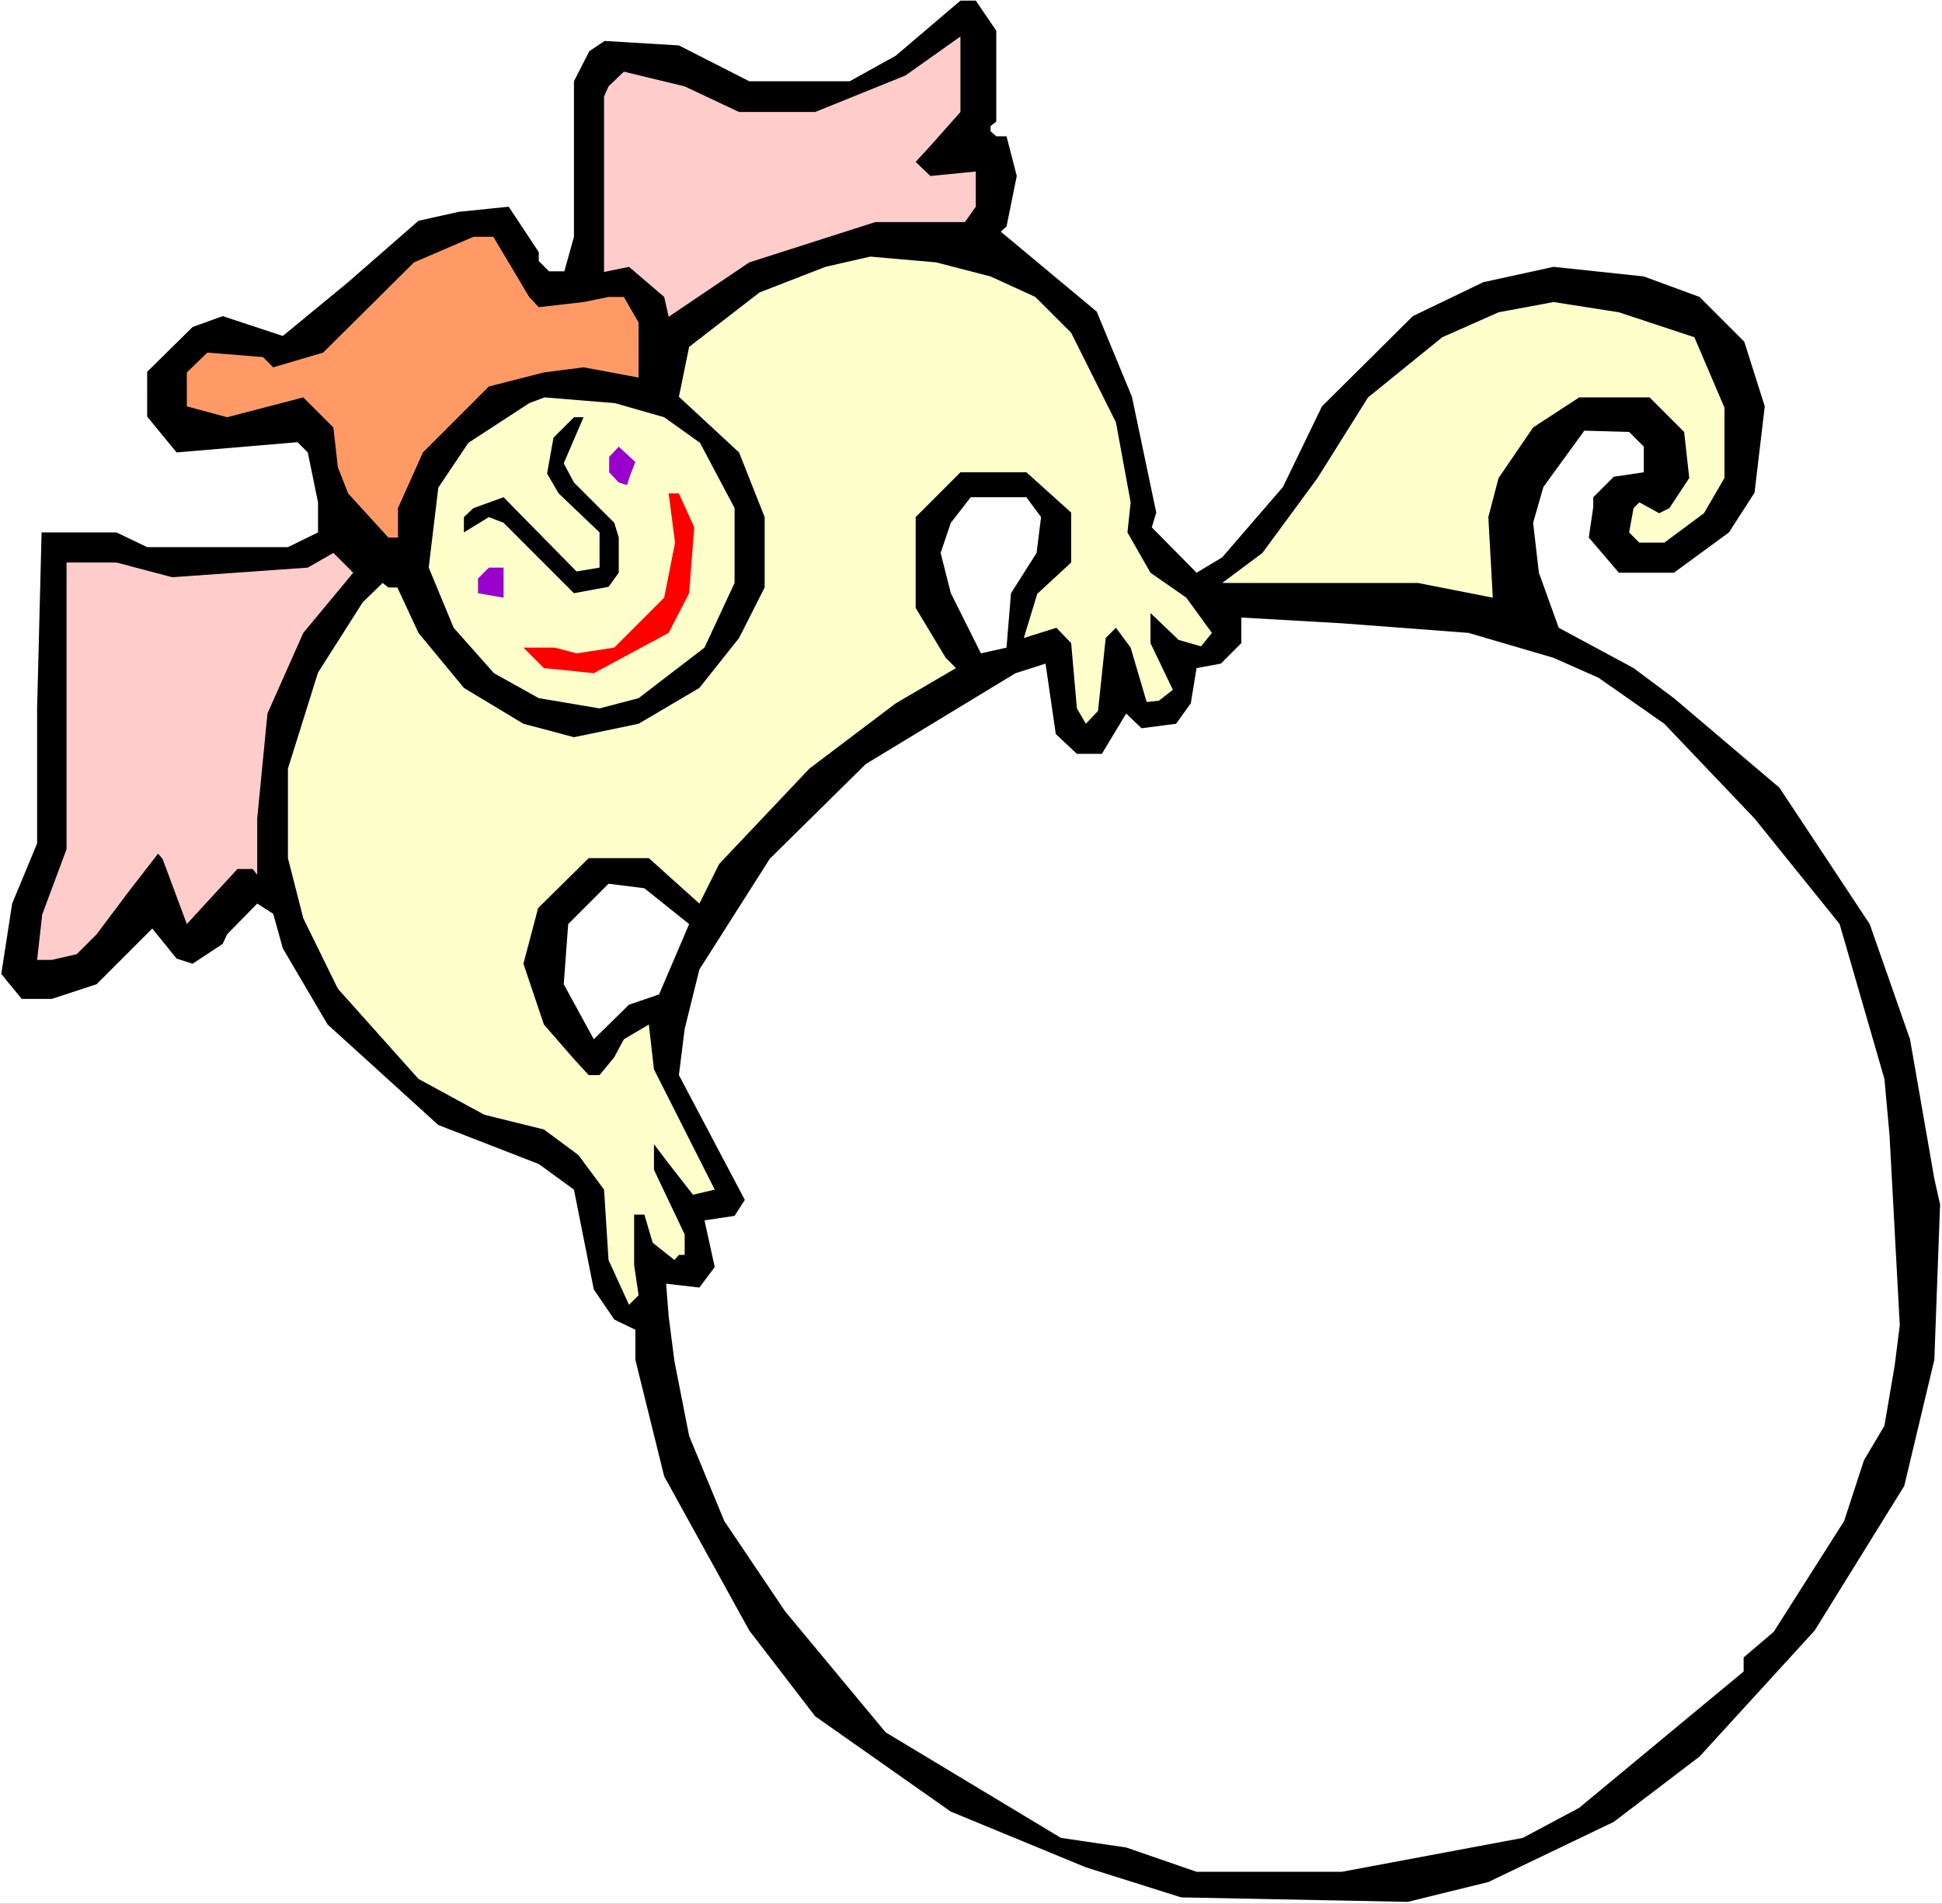 <?xml version="1.0" encoding="UTF-8" standalone="no"?>
<svg
   version="1.0"
   width="129.766mm"
   height="127.209mm"
   id="svg15"
   sodipodi:docname="Carrying Sign 14.wmf"
   xmlns:inkscape="http://www.inkscape.org/namespaces/inkscape"
   xmlns:sodipodi="http://sodipodi.sourceforge.net/DTD/sodipodi-0.dtd"
   xmlns="http://www.w3.org/2000/svg"
   xmlns:svg="http://www.w3.org/2000/svg">
  <rect width="100%" height="100%" fill="#333333" stroke="none"/>
  <sodipodi:namedview
     id="namedview15"
     pagecolor="#ffffff"
     bordercolor="#000000"
     borderopacity="0.25"
     inkscape:showpageshadow="2"
     inkscape:pageopacity="0.0"
     inkscape:pagecheckerboard="0"
     inkscape:deskcolor="#d1d1d1"
     inkscape:document-units="mm" />
  <defs
     id="defs1">
    <pattern
       id="WMFhbasepattern"
       patternUnits="userSpaceOnUse"
       width="6"
       height="6"
       x="0"
       y="0" />
  </defs>
  <path
     style="fill:#ffffff;fill-opacity:1;fill-rule:evenodd;stroke:none"
     d="M 0,480.789 H 490.455 V 0 H 0 Z"
     id="path1" />
  <path
     style="fill:#000000;fill-opacity:1;fill-rule:evenodd;stroke:none"
     d="M 251.611,7.757 V 30.706 l -1.454,1.131 v 1.293 l 1.454,1.293 h 2.586 l 2.586,10.02 -2.586,12.767 -1.454,1.293 24.24,20.201 8.888,21.494 6.141,29.251 -1.131,3.717 11.312,11.474 6.464,-3.879 15.352,-17.777 9.858,-20.363 22.947,-22.787 17.776,-8.565 17.776,-3.879 22.786,2.424 14.059,5.172 11.312,11.313 5.171,16.323 -2.586,21.817 -6.464,10.02 -13.898,10.181 h -13.898 l -7.595,-8.889 1.131,-7.757 v -2.424 l 5.171,-5.172 7.595,-1.131 v -6.464 l -3.717,-3.717 -11.312,-0.323 -10.342,14.222 -2.586,9.05 1.454,12.606 5.01,13.898 18.907,10.181 10.181,7.596 26.664,22.625 22.786,34.423 10.181,29.09 6.141,35.231 1.454,6.464 -1.454,39.271 -7.595,31.837 -22.624,36.524 -29.088,31.837 -21.654,16.484 -31.674,15.191 -20.362,5.01 -57.206,-1.131 -24.078,-7.596 -34.098,-14.06 -34.259,-24.08 -16.645,-21.656 -21.493,-38.948 -7.272,-29.413 v -7.596 l -5.333,-2.586 -5.171,-7.596 -5.01,-25.211 -8.888,-6.464 -25.371,-9.858 -27.957,-25.373 -11.312,-19.232 -2.424,-8.727 -4.04,-2.586 -7.595,7.757 -1.131,2.424 -7.595,5.01 -4.04,-1.293 -6.141,-7.596 -14.059,14.06 -11.312,3.717 H 5.494 L 0.323,245.97 3.07,228.193 9.373,213.002 v -34.1 l 1.131,-44.443 h 18.907 l 7.757,3.717 h 35.552 l 7.595,-3.717 v -7.596 l -2.586,-12.606 -2.586,-2.586 -30.542,2.586 -7.434,-9.05 V 93.895 l 11.474,-11.313 7.595,-2.747 15.19,5.01 16.483,-13.575 17.776,-15.515 10.181,-2.263 12.605,-1.293 7.595,11.474 v 2.263 l 2.586,2.586 h 3.878 l 2.424,-8.727 V 20.524 l 3.878,-7.596 3.878,-2.586 18.746,1.131 17.776,9.05 h 25.371 l 11.635,-6.464 16.322,-13.898 h 3.878 z"
     id="path2" />
  <path
     style="fill:#ffcccc;fill-opacity:1;fill-rule:evenodd;stroke:none"
     d="m 234.966,36.847 -3.717,4.04 3.717,3.555 11.474,-1.131 v 8.889 l -2.747,3.879 h -22.624 l -31.835,10.181 -20.362,13.737 -1.131,-5.01 -8.888,-7.596 -6.302,1.293 v -44.281 l 1.131,-2.586 3.878,-3.717 15.352,3.717 13.736,6.464 h 19.23 l 22.786,-9.212 13.898,-9.858 V 28.282 Z"
     id="path3" />
  <path
     style="fill:#ff9966;fill-opacity:1;fill-rule:evenodd;stroke:none"
     d="m 133.643,74.987 2.424,2.586 11.312,-1.293 6.302,-1.293 h 3.878 l 3.717,6.464 v 13.898 l -13.898,-2.586 -10.019,1.293 -13.898,3.555 -16.645,16.646 -6.302,14.06 v 7.434 h -2.424 l -10.181,-11.151 -2.586,-6.626 -1.131,-10.02 -7.595,-7.596 -19.23,5.01 -10.181,-2.747 v -8.565 l 5.171,-5.01 14.059,1.131 2.586,2.586 12.605,-3.717 22.947,-22.787 15.029,-6.464 h 5.01 z"
     id="path4" />
  <path
     style="fill:#ffffcc;fill-opacity:1;fill-rule:evenodd;stroke:none"
     d="m 250.157,69.815 11.312,5.172 9.05,9.05 11.312,22.625 3.717,20.201 -0.808,7.596 5.818,10.181 9.05,6.303 6.464,8.889 -2.747,3.394 -5.656,-1.616 -7.11,-6.788 v 7.596 l 5.656,11.798 -3.555,2.747 -3.07,0.323 -4.04,-13.737 -3.717,-5.01 -2.586,2.586 -1.939,18.424 -3.07,3.232 -2.262,-3.879 -1.454,-16.484 -3.717,-3.879 -8.242,2.586 3.394,-11.151 8.565,-7.919 v -12.606 l -11.312,-10.181 h -16.645 l -11.312,11.313 v 22.949 l 7.595,12.606 2.586,2.586 -15.19,8.889 -21.816,16.484 -22.786,24.08 -5.01,10.02 -12.766,-11.474 h -15.19 l -12.766,12.606 -3.717,14.06 5.171,15.353 7.595,8.727 3.717,4.04 h 2.747 l 3.717,-4.525 2.424,-4.525 6.302,-3.717 1.293,11.313 15.352,30.383 -5.494,1.293 -6.302,-8.08 -3.555,-4.687 v 6.464 l 7.757,16.323 v 5.172 h -1.454 l -1.131,1.293 -5.494,-4.363 -2.101,-7.111 h -2.586 v 12.767 l 1.131,7.596 -2.424,2.424 -5.171,-11.313 -1.131,-17.777 -6.464,-8.727 -8.726,-6.464 -15.029,-3.717 -16.645,-9.05 L 85.325,249.687 76.598,231.91 72.72,216.719 v -22.625 l 7.595,-24.241 11.312,-17.777 5.01,-4.848 1.454,1.131 h 2.262 l 5.333,11.474 11.474,13.898 15.029,9.05 12.766,3.394 16.322,-3.394 15.352,-9.05 10.019,-12.606 6.464,-12.767 v -17.777 l -6.464,-16.323 -15.19,-14.06 2.586,-12.606 17.776,-13.737 16.645,-6.464 11.312,-2.586 16.645,1.454 z"
     id="path5" />
  <path
     style="fill:#ffffcc;fill-opacity:1;fill-rule:evenodd;stroke:none"
     d="m 427.916,85.168 7.595,17.777 v 17.777 l -5.171,8.889 -10.019,7.434 h -6.302 l -2.586,-2.586 1.131,-6.141 1.454,-1.454 5.01,2.747 2.586,-1.293 5.01,-7.596 -1.293,-11.636 -8.726,-8.727 h -17.776 l -11.635,7.596 -8.726,12.767 -2.586,9.858 1.131,20.363 -18.907,-3.717 h -49.45 l 10.181,-7.596 13.898,-18.908 12.766,-20.363 18.746,-15.191 14.221,-6.303 13.898,-2.586 16.483,2.586 z"
     id="path6" />
  <path
     style="fill:#ffffcc;fill-opacity:1;fill-rule:evenodd;stroke:none"
     d="m 167.741,105.37 9.05,6.464 8.726,16.484 v 18.908 l -7.595,16.323 -16.645,12.767 -9.858,2.586 -15.352,-2.586 -11.312,-6.303 -10.181,-11.474 -6.302,-15.191 2.424,-20.201 7.595,-11.313 15.352,-10.02 3.878,-1.454 17.776,1.454 z"
     id="path7" />
  <path
     style="fill:#000000;fill-opacity:1;fill-rule:evenodd;stroke:none"
     d="m 142.369,117.005 2.586,4.848 10.181,10.181 1.131,3.717 v 8.889 l -2.586,3.555 -8.726,1.616 -17.776,-17.777 -3.717,-1.454 -6.302,3.879 v -3.879 l 2.424,-2.263 7.595,-2.747 8.726,8.889 9.696,9.858 5.818,-0.97 v -8.889 l -10.342,-9.858 -2.909,-5.01 1.616,-9.05 5.171,-5.172 h 2.424 z"
     id="path8" />
  <path
     style="fill:#9900cc;fill-opacity:1;fill-rule:evenodd;stroke:none"
     d="m 159.014,120.399 -0.646,2.101 -2.101,-0.646 -2.424,-2.586 v -3.879 l 2.424,-2.586 4.202,3.879 z"
     id="path9" />
  <path
     style="fill:#ff0000;fill-opacity:1;fill-rule:evenodd;stroke:none"
     d="m 175.336,133.166 -1.293,16.646 -5.171,10.02 -18.907,10.181 -12.605,-1.293 -5.171,-5.172 h 7.918 l 5.494,1.454 9.534,-1.454 12.605,-12.606 2.747,-13.898 -1.616,-12.444 h 2.586 z"
     id="path10" />
  <path
     style="fill:#ffffff;fill-opacity:1;fill-rule:evenodd;stroke:none"
     d="m 262.923,130.581 -1.131,9.05 -6.464,10.181 -1.131,13.737 -6.464,1.454 -7.595,-15.191 -2.586,-10.181 2.586,-7.596 5.01,-6.464 h 14.059 z"
     id="path11" />
  <path
     style="fill:#ffcccc;fill-opacity:1;fill-rule:evenodd;stroke:none"
     d="m 76.598,159.832 -9.05,20.363 -2.586,26.504 v 14.222 l -1.131,-1.454 h -3.878 l -12.766,13.898 -6.141,-16.484 -1.131,-1.293 -7.757,10.02 -7.757,10.343 -5.01,5.01 -6.302,1.454 H 9.373 l 1.293,-11.474 6.141,-16.484 v -72.401 h 12.605 l 14.059,3.717 34.259,-2.424 6.464,-3.717 5.01,5.01 z"
     id="path12" />
  <path
     style="fill:#9900cc;fill-opacity:1;fill-rule:evenodd;stroke:none"
     d="m 127.179,150.943 -6.464,-1.131 v -3.717 l 2.747,-2.747 h 3.717 z"
     id="path13" />
  <path
     style="fill:#ffffff;fill-opacity:1;fill-rule:evenodd;stroke:none"
     d="m 370.872,159.832 21.493,6.303 11.312,5.01 16.645,11.636 22.786,23.918 21.493,26.666 11.312,39.11 1.293,14.222 2.586,47.998 -1.293,10.181 -2.586,15.191 -5.171,8.727 -5.01,15.353 -17.776,27.958 -7.595,6.464 v 3.555 l -41.531,34.423 -14.221,7.596 -45.733,8.565 h -36.683 l -17.776,-6.141 -16.483,-2.424 -44.278,-26.666 -25.371,-30.544 -15.352,-22.787 -8.888,-21.494 -3.717,-18.908 -1.454,-11.313 -0.646,-8.242 8.403,0.97 3.878,-5.172 -2.586,-11.797 7.595,-1.131 2.586,-4.04 -16.645,-31.514 1.454,-11.636 3.717,-15.03 17.776,-27.958 24.24,-23.918 37.814,-22.949 7.595,-2.424 2.586,17.777 5.333,5.01 h 6.302 l 6.141,-10.181 3.878,3.717 8.726,-1.131 3.717,-5.172 1.454,-8.889 6.141,-1.131 5.171,-5.172 v -6.464 l 25.371,1.454 z"
     id="path14" />
  <path
     style="fill:#ffffff;fill-opacity:1;fill-rule:evenodd;stroke:none"
     d="m 174.043,233.364 -7.595,17.777 -7.595,2.586 -8.888,8.727 -7.595,-13.898 1.131,-15.191 10.181,-10.181 9.05,1.131 z"
     id="path15" />
</svg>
